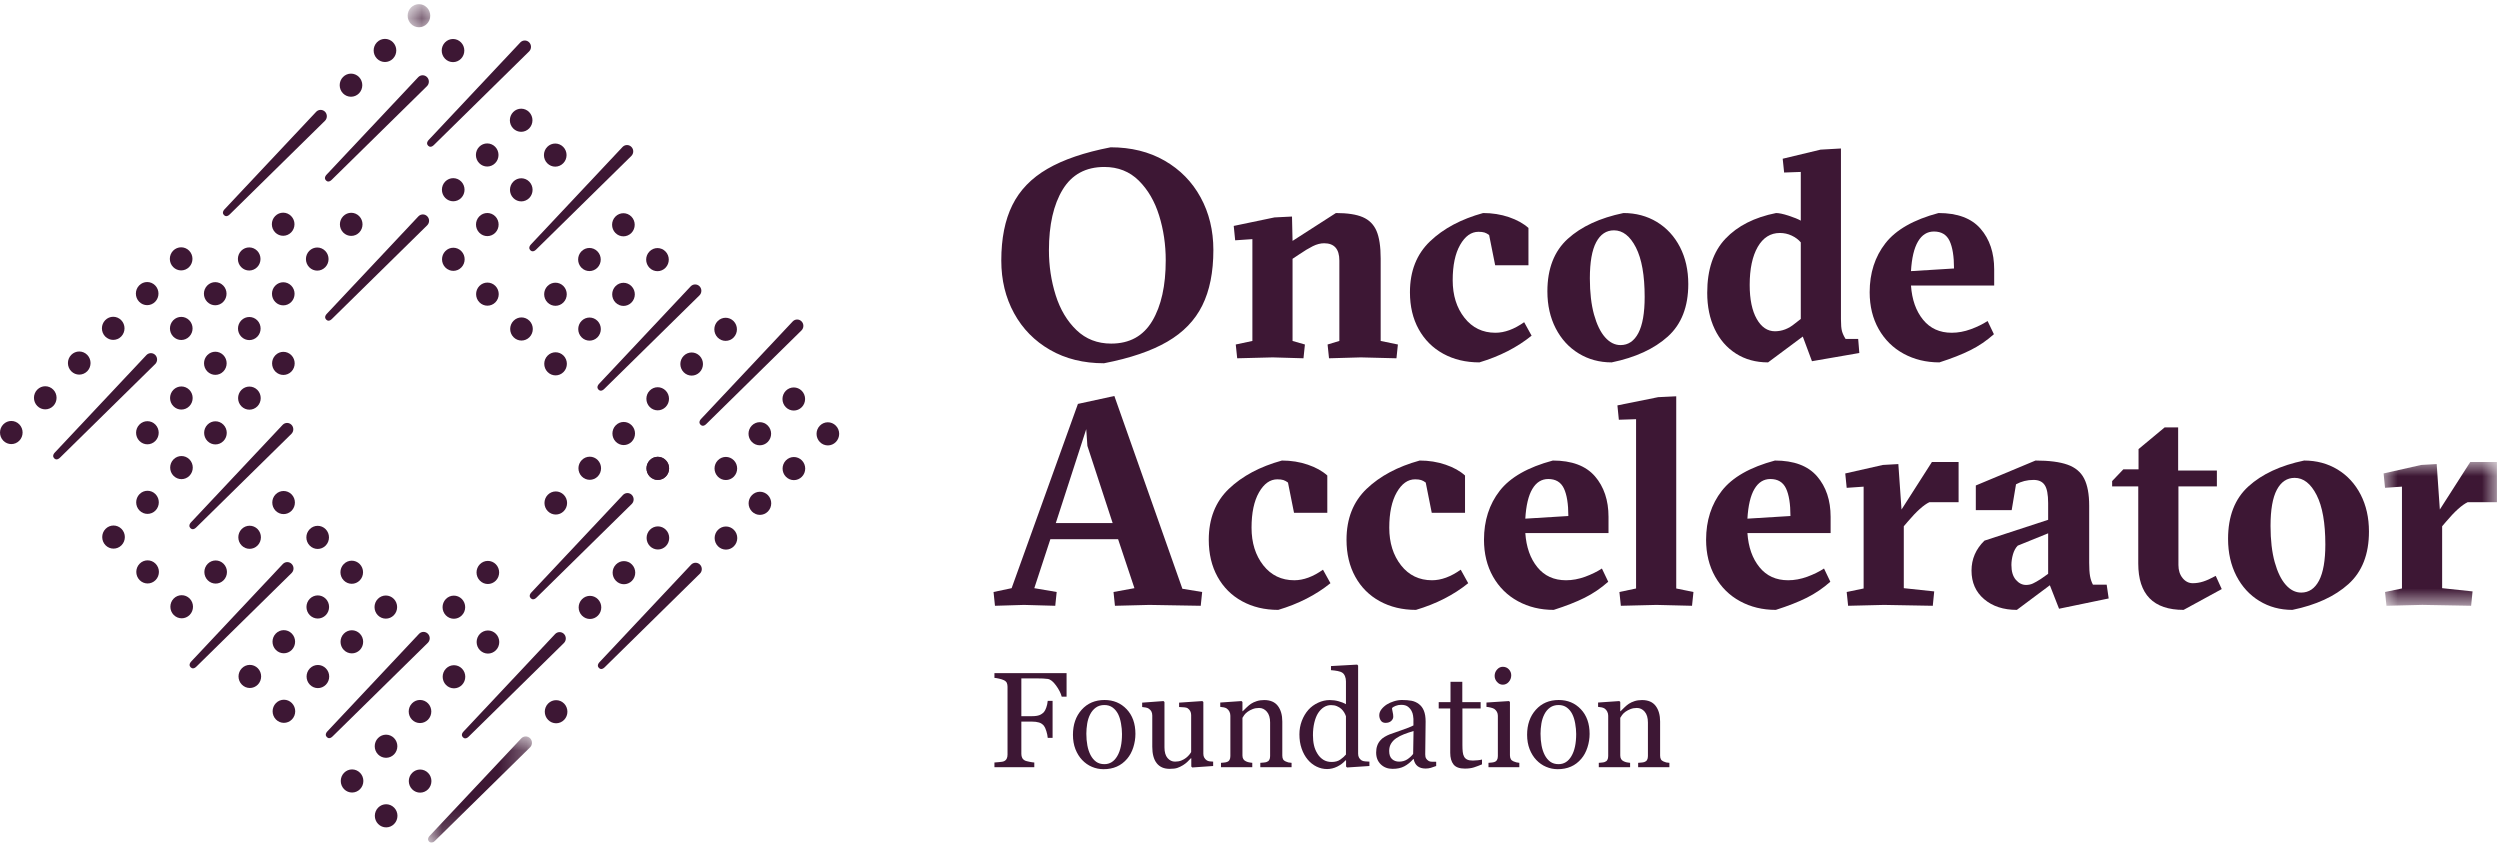 <?xml version="1.0" encoding="UTF-8"?>
<svg width="89px" height="30px" viewBox="0 0 89 30" version="1.1" xmlns="http://www.w3.org/2000/svg" xmlns:xlink="http://www.w3.org/1999/xlink">
    <title>Group 258</title>
    <defs>
        <polygon id="path-1" points="0 0 0.805 0 0.805 0.823 0 0.823"></polygon>
        <polygon id="path-3" points="0 0 3.7 0 3.7 3.783 0 3.783"></polygon>
        <polygon id="path-5" points="0 0 4.035 0 4.035 5.119 0 5.119"></polygon>
    </defs>
    <g id="Magazine-01" stroke="none" stroke-width="1" fill="none" fill-rule="evenodd">
        <g id="Group-258" transform="translate(44.446, 15.074) rotate(-360) translate(-44.446, -15.074)translate(0, 0.148)">
            <g id="Group-3" transform="translate(14.512, 0)">
                <mask id="mask-2" fill="white">
                    <use xlink:href="#path-1"></use>
                </mask>
                <g id="Clip-2"></g>
                <path d="M0.687,0.702 C0.53,0.863 0.275,0.863 0.118,0.702 C-0.039,0.542 -0.039,0.281 0.118,0.12 C0.275,-0.04 0.53,-0.04 0.687,0.12 C0.844,0.281 0.844,0.542 0.687,0.702" id="Fill-1" fill="#3D1734" mask="url(#mask-2)"></path>
            </g>
            <path d="M16.412,1.943 C16.255,2.104 16,2.104 15.843,1.943 C15.686,1.782 15.686,1.522 15.843,1.361 C16,1.2 16.255,1.2 16.412,1.361 C16.569,1.522 16.569,1.782 16.412,1.943" id="Fill-4" fill="#3D1734"></path>
            <path d="M18.838,4.424 C18.681,4.585 18.426,4.585 18.269,4.424 C18.112,4.263 18.112,4.003 18.269,3.842 C18.426,3.681 18.681,3.681 18.838,3.842 C18.995,4.003 18.995,4.263 18.838,4.424" id="Fill-6" fill="#3D1734"></path>
            <path d="M20.051,5.664 C19.894,5.825 19.639,5.825 19.482,5.664 C19.325,5.504 19.325,5.243 19.482,5.082 C19.639,4.922 19.894,4.922 20.051,5.082 C20.209,5.243 20.209,5.504 20.051,5.664" id="Fill-8" fill="#3D1734"></path>
            <path d="M22.478,8.145 C22.32,8.306 22.066,8.306 21.908,8.145 C21.751,7.984 21.751,7.724 21.908,7.563 C22.066,7.402 22.32,7.402 22.478,7.563 C22.635,7.724 22.635,7.984 22.478,8.145" id="Fill-10" fill="#3D1734"></path>
            <path d="M23.691,9.386 C23.534,9.546 23.279,9.546 23.122,9.386 C22.964,9.225 22.964,8.964 23.122,8.804 C23.279,8.643 23.534,8.643 23.691,8.804 C23.848,8.964 23.848,9.225 23.691,9.386" id="Fill-12" fill="#3D1734"></path>
            <path d="M26.117,11.867 C25.96,12.027 25.705,12.027 25.548,11.867 C25.391,11.706 25.391,11.445 25.548,11.285 C25.705,11.124 25.96,11.124 26.117,11.285 C26.274,11.445 26.274,11.706 26.117,11.867" id="Fill-14" fill="#3D1734"></path>
            <path d="M28.543,14.347 C28.386,14.508 28.131,14.508 27.974,14.347 C27.817,14.187 27.817,13.926 27.974,13.765 C28.131,13.605 28.386,13.605 28.543,13.765 C28.701,13.926 28.701,14.187 28.543,14.347" id="Fill-16" fill="#3D1734"></path>
            <path d="M29.756,15.588 C29.599,15.749 29.344,15.749 29.187,15.588 C29.03,15.427 29.03,15.167 29.187,15.006 C29.344,14.845 29.599,14.845 29.756,15.006 C29.914,15.167 29.914,15.427 29.756,15.588" id="Fill-18" fill="#3D1734"></path>
            <path d="M13.99,1.939 C13.832,2.1 13.578,2.1 13.42,1.939 C13.263,1.778 13.263,1.518 13.42,1.357 C13.578,1.196 13.832,1.196 13.99,1.357 C14.147,1.518 14.147,1.778 13.99,1.939" id="Fill-20" fill="#3D1734"></path>
            <path d="M17.629,5.66 C17.472,5.821 17.217,5.821 17.06,5.66 C16.903,5.5 16.903,5.239 17.06,5.078 C17.217,4.918 17.472,4.918 17.629,5.078 C17.786,5.239 17.786,5.5 17.629,5.66" id="Fill-22" fill="#3D1734"></path>
            <path d="M18.842,6.901 C18.685,7.062 18.43,7.062 18.273,6.901 C18.116,6.74 18.116,6.48 18.273,6.319 C18.43,6.158 18.685,6.158 18.842,6.319 C18.999,6.48 18.999,6.74 18.842,6.901" id="Fill-24" fill="#3D1734"></path>
            <path d="M21.268,9.382 C21.111,9.542 20.856,9.542 20.699,9.382 C20.542,9.221 20.542,8.96 20.699,8.8 C20.856,8.639 21.111,8.639 21.268,8.8 C21.426,8.96 21.426,9.221 21.268,9.382" id="Fill-26" fill="#3D1734"></path>
            <path d="M22.481,10.622 C22.324,10.783 22.07,10.783 21.912,10.622 C21.755,10.461 21.755,10.201 21.912,10.04 C22.07,9.879 22.324,9.879 22.481,10.04 C22.639,10.201 22.639,10.461 22.481,10.622" id="Fill-28" fill="#3D1734"></path>
            <path d="M24.908,13.103 C24.751,13.264 24.496,13.264 24.339,13.103 C24.181,12.942 24.181,12.682 24.339,12.521 C24.496,12.36 24.751,12.36 24.908,12.521 C25.065,12.682 25.065,12.942 24.908,13.103" id="Fill-30" fill="#3D1734"></path>
            <path d="M27.334,15.584 C27.177,15.745 26.922,15.745 26.765,15.584 C26.608,15.423 26.608,15.163 26.765,15.002 C26.922,14.841 27.177,14.841 27.334,15.002 C27.491,15.163 27.491,15.423 27.334,15.584" id="Fill-32" fill="#3D1734"></path>
            <path d="M28.547,16.824 C28.39,16.985 28.135,16.985 27.978,16.824 C27.821,16.664 27.821,16.403 27.978,16.242 C28.135,16.082 28.39,16.082 28.547,16.242 C28.705,16.403 28.705,16.664 28.547,16.824" id="Fill-34" fill="#3D1734"></path>
            <path d="M12.78,3.176 C12.623,3.336 12.368,3.336 12.211,3.176 C12.054,3.015 12.054,2.754 12.211,2.594 C12.368,2.433 12.623,2.433 12.78,2.594 C12.937,2.754 12.937,3.015 12.78,3.176" id="Fill-36" fill="#3D1734"></path>
            <path d="M16.42,6.897 C16.262,7.058 16.008,7.058 15.85,6.897 C15.693,6.736 15.693,6.476 15.85,6.315 C16.008,6.154 16.262,6.154 16.42,6.315 C16.577,6.476 16.577,6.736 16.42,6.897" id="Fill-38" fill="#3D1734"></path>
            <path d="M17.633,8.137 C17.476,8.298 17.221,8.298 17.064,8.137 C16.906,7.977 16.906,7.716 17.064,7.555 C17.221,7.395 17.476,7.395 17.633,7.555 C17.79,7.716 17.79,7.977 17.633,8.137" id="Fill-40" fill="#3D1734"></path>
            <path d="M20.059,10.618 C19.902,10.779 19.647,10.779 19.49,10.618 C19.333,10.458 19.333,10.197 19.49,10.036 C19.647,9.876 19.902,9.876 20.059,10.036 C20.216,10.197 20.216,10.458 20.059,10.618" id="Fill-42" fill="#3D1734"></path>
            <path d="M21.272,11.859 C21.115,12.019 20.86,12.019 20.703,11.859 C20.546,11.698 20.546,11.437 20.703,11.277 C20.86,11.116 21.115,11.116 21.272,11.277 C21.429,11.437 21.429,11.698 21.272,11.859" id="Fill-44" fill="#3D1734"></path>
            <path d="M23.698,14.34 C23.541,14.5 23.286,14.5 23.129,14.34 C22.972,14.179 22.972,13.918 23.129,13.758 C23.286,13.597 23.541,13.597 23.698,13.758 C23.856,13.918 23.856,14.179 23.698,14.34" id="Fill-46" fill="#3D1734"></path>
            <path d="M26.125,16.821 C25.967,16.981 25.713,16.981 25.556,16.821 C25.398,16.66 25.398,16.399 25.556,16.239 C25.713,16.078 25.967,16.078 26.125,16.239 C26.282,16.399 26.282,16.66 26.125,16.821" id="Fill-48" fill="#3D1734"></path>
            <path d="M23.706,19.294 C23.549,19.454 23.294,19.454 23.137,19.294 C22.98,19.133 22.98,18.872 23.137,18.712 C23.294,18.551 23.549,18.551 23.706,18.712 C23.863,18.872 23.863,19.133 23.706,19.294" id="Fill-50" fill="#3D1734"></path>
            <path d="M27.338,18.061 C27.181,18.222 26.926,18.222 26.769,18.061 C26.611,17.9 26.611,17.64 26.769,17.479 C26.926,17.318 27.181,17.318 27.338,17.479 C27.495,17.64 27.495,17.9 27.338,18.061" id="Fill-52" fill="#3D1734"></path>
            <path d="M16.423,9.374 C16.266,9.535 16.011,9.535 15.854,9.374 C15.697,9.213 15.697,8.953 15.854,8.792 C16.011,8.631 16.266,8.631 16.423,8.792 C16.581,8.953 16.581,9.213 16.423,9.374" id="Fill-54" fill="#3D1734"></path>
            <path d="M17.637,10.614 C17.479,10.775 17.225,10.775 17.067,10.614 C16.91,10.454 16.91,10.193 17.067,10.032 C17.225,9.872 17.479,9.872 17.637,10.032 C17.794,10.193 17.794,10.454 17.637,10.614" id="Fill-56" fill="#3D1734"></path>
            <path d="M18.85,11.855 C18.692,12.016 18.438,12.016 18.281,11.855 C18.123,11.694 18.123,11.434 18.281,11.273 C18.438,11.112 18.692,11.112 18.85,11.273 C19.007,11.434 19.007,11.694 18.85,11.855" id="Fill-58" fill="#3D1734"></path>
            <path d="M20.063,13.095 C19.906,13.256 19.651,13.256 19.494,13.095 C19.336,12.935 19.336,12.674 19.494,12.513 C19.651,12.353 19.906,12.353 20.063,12.513 C20.22,12.674 20.22,12.935 20.063,13.095" id="Fill-60" fill="#3D1734"></path>
            <path d="M22.489,15.576 C22.332,15.737 22.077,15.737 21.92,15.576 C21.763,15.415 21.763,15.155 21.92,14.994 C22.077,14.833 22.332,14.833 22.489,14.994 C22.646,15.155 22.646,15.415 22.489,15.576" id="Fill-62" fill="#3D1734"></path>
            <path d="M23.702,16.817 C23.545,16.977 23.29,16.977 23.133,16.817 C22.976,16.656 22.976,16.395 23.133,16.235 C23.29,16.074 23.545,16.074 23.702,16.235 C23.859,16.395 23.859,16.656 23.702,16.817" id="Fill-64" fill="#3D1734"></path>
            <path d="M26.128,19.298 C25.971,19.458 25.717,19.458 25.559,19.298 C25.402,19.137 25.402,18.876 25.559,18.716 C25.717,18.555 25.971,18.555 26.128,18.716 C26.286,18.876 26.286,19.137 26.128,19.298" id="Fill-66" fill="#3D1734"></path>
            <path d="M12.788,8.13 C12.631,8.29 12.376,8.29 12.219,8.13 C12.061,7.969 12.061,7.708 12.219,7.548 C12.376,7.387 12.631,7.387 12.788,7.548 C12.945,7.708 12.945,7.969 12.788,8.13" id="Fill-68" fill="#3D1734"></path>
            <path d="M21.28,16.813 C21.123,16.974 20.868,16.974 20.711,16.813 C20.553,16.652 20.553,16.392 20.711,16.231 C20.868,16.07 21.123,16.07 21.28,16.231 C21.437,16.392 21.437,16.652 21.28,16.813" id="Fill-70" fill="#3D1734"></path>
            <path d="M22.18,17.471 C22.266,17.383 22.407,17.383 22.493,17.471 C22.579,17.56 22.579,17.703 22.493,17.791 L19.106,21.12 C19.019,21.208 18.945,21.201 18.895,21.15 C18.845,21.099 18.838,21.023 18.924,20.935 L22.18,17.471 Z" id="Fill-72" fill="#3D1734"></path>
            <path d="M10.365,8.126 C10.208,8.286 9.953,8.286 9.796,8.126 C9.639,7.965 9.639,7.704 9.796,7.544 C9.953,7.383 10.208,7.383 10.365,7.544 C10.523,7.704 10.523,7.965 10.365,8.126" id="Fill-74" fill="#3D1734"></path>
            <path d="M11.578,9.366 C11.421,9.527 11.167,9.527 11.009,9.366 C10.852,9.205 10.852,8.945 11.009,8.784 C11.167,8.623 11.421,8.623 11.578,8.784 C11.736,8.945 11.736,9.205 11.578,9.366" id="Fill-76" fill="#3D1734"></path>
            <path d="M20.07,18.049 C19.913,18.21 19.658,18.21 19.501,18.049 C19.344,17.889 19.344,17.628 19.501,17.467 C19.658,17.307 19.913,17.307 20.07,17.467 C20.228,17.628 20.228,17.889 20.07,18.049" id="Fill-78" fill="#3D1734"></path>
            <path d="M22.497,20.53 C22.339,20.691 22.085,20.691 21.928,20.53 C21.77,20.369 21.77,20.109 21.928,19.948 C22.085,19.787 22.339,19.787 22.497,19.948 C22.654,20.109 22.654,20.369 22.497,20.53" id="Fill-80" fill="#3D1734"></path>
            <path d="M21.351,23.416 L24.606,19.952 C24.693,19.864 24.833,19.864 24.919,19.952 C25.006,20.04 25.006,20.184 24.919,20.272 L21.532,23.601 C21.446,23.689 21.371,23.682 21.321,23.631 C21.271,23.58 21.264,23.504 21.351,23.416" id="Fill-82" fill="#3D1734"></path>
            <path d="M9.156,9.362 C8.999,9.523 8.744,9.523 8.587,9.362 C8.43,9.202 8.43,8.941 8.587,8.78 C8.744,8.62 8.999,8.62 9.156,8.78 C9.313,8.941 9.313,9.202 9.156,9.362" id="Fill-84" fill="#3D1734"></path>
            <path d="M10.369,10.603 C10.212,10.763 9.957,10.763 9.8,10.603 C9.643,10.442 9.643,10.181 9.8,10.021 C9.957,9.86 10.212,9.86 10.369,10.021 C10.526,10.181 10.526,10.442 10.369,10.603" id="Fill-86" fill="#3D1734"></path>
            <path d="M21.287,21.767 C21.13,21.928 20.875,21.928 20.718,21.767 C20.561,21.606 20.561,21.346 20.718,21.185 C20.875,21.024 21.13,21.024 21.287,21.185 C21.445,21.346 21.445,21.606 21.287,21.767" id="Fill-88" fill="#3D1734"></path>
            <path d="M6.734,9.358 C6.576,9.519 6.322,9.519 6.164,9.358 C6.007,9.198 6.007,8.937 6.164,8.776 C6.322,8.616 6.576,8.616 6.734,8.776 C6.891,8.937 6.891,9.198 6.734,9.358" id="Fill-90" fill="#3D1734"></path>
            <path d="M7.947,10.599 C7.79,10.76 7.535,10.76 7.378,10.599 C7.22,10.438 7.22,10.178 7.378,10.017 C7.535,9.856 7.79,9.856 7.947,10.017 C8.104,10.178 8.104,10.438 7.947,10.599" id="Fill-92" fill="#3D1734"></path>
            <path d="M9.16,11.839 C9.003,12 8.748,12 8.591,11.839 C8.433,11.679 8.433,11.418 8.591,11.257 C8.748,11.097 9.003,11.097 9.16,11.257 C9.317,11.418 9.317,11.679 9.16,11.839" id="Fill-94" fill="#3D1734"></path>
            <path d="M10.373,13.08 C10.216,13.24 9.961,13.24 9.804,13.08 C9.647,12.919 9.647,12.658 9.804,12.498 C9.961,12.337 10.216,12.337 10.373,12.498 C10.53,12.658 10.53,12.919 10.373,13.08" id="Fill-96" fill="#3D1734"></path>
            <path d="M17.652,20.522 C17.495,20.683 17.24,20.683 17.083,20.522 C16.925,20.362 16.925,20.101 17.083,19.94 C17.24,19.78 17.495,19.78 17.652,19.94 C17.809,20.101 17.809,20.362 17.652,20.522" id="Fill-98" fill="#3D1734"></path>
            <path d="M5.524,10.595 C5.367,10.756 5.112,10.756 4.955,10.595 C4.798,10.434 4.798,10.174 4.955,10.013 C5.112,9.852 5.367,9.852 5.524,10.013 C5.681,10.174 5.681,10.434 5.524,10.595" id="Fill-100" fill="#3D1734"></path>
            <path d="M6.737,11.835 C6.58,11.996 6.325,11.996 6.168,11.835 C6.011,11.675 6.011,11.414 6.168,11.253 C6.325,11.093 6.58,11.093 6.737,11.253 C6.895,11.414 6.895,11.675 6.737,11.835" id="Fill-102" fill="#3D1734"></path>
            <path d="M7.951,13.076 C7.793,13.237 7.539,13.237 7.381,13.076 C7.224,12.915 7.224,12.655 7.381,12.494 C7.539,12.333 7.793,12.333 7.951,12.494 C8.108,12.655 8.108,12.915 7.951,13.076" id="Fill-104" fill="#3D1734"></path>
            <path d="M9.164,14.316 C9.006,14.477 8.752,14.477 8.594,14.316 C8.437,14.156 8.437,13.895 8.594,13.734 C8.752,13.574 9.006,13.574 9.164,13.734 C9.321,13.895 9.321,14.156 9.164,14.316" id="Fill-106" fill="#3D1734"></path>
            <path d="M16.442,21.759 C16.285,21.92 16.03,21.92 15.873,21.759 C15.716,21.598 15.716,21.338 15.873,21.177 C16.03,21.016 16.285,21.016 16.442,21.177 C16.6,21.338 16.6,21.598 16.442,21.759" id="Fill-108" fill="#3D1734"></path>
            <path d="M17.656,22.999 C17.498,23.16 17.244,23.16 17.086,22.999 C16.929,22.839 16.929,22.578 17.086,22.417 C17.244,22.257 17.498,22.257 17.656,22.417 C17.813,22.578 17.813,22.839 17.656,22.999" id="Fill-110" fill="#3D1734"></path>
            <path d="M20.082,25.48 C19.925,25.641 19.67,25.641 19.513,25.48 C19.355,25.32 19.355,25.059 19.513,24.898 C19.67,24.738 19.925,24.738 20.082,24.898 C20.239,25.059 20.239,25.32 20.082,25.48" id="Fill-112" fill="#3D1734"></path>
            <path d="M4.315,11.832 C4.158,11.992 3.903,11.992 3.746,11.832 C3.589,11.671 3.589,11.41 3.746,11.25 C3.903,11.089 4.158,11.089 4.315,11.25 C4.472,11.41 4.472,11.671 4.315,11.832" id="Fill-114" fill="#3D1734"></path>
            <path d="M6.741,14.312 C6.584,14.473 6.329,14.473 6.172,14.312 C6.015,14.152 6.015,13.891 6.172,13.73 C6.329,13.57 6.584,13.57 6.741,13.73 C6.898,13.891 6.898,14.152 6.741,14.312" id="Fill-116" fill="#3D1734"></path>
            <path d="M7.954,15.553 C7.797,15.714 7.542,15.714 7.385,15.553 C7.228,15.392 7.228,15.132 7.385,14.971 C7.542,14.81 7.797,14.81 7.954,14.971 C8.112,15.132 8.112,15.392 7.954,15.553" id="Fill-118" fill="#3D1734"></path>
            <path d="M10.381,18.034 C10.223,18.194 9.969,18.194 9.811,18.034 C9.654,17.873 9.654,17.613 9.811,17.452 C9.969,17.291 10.223,17.291 10.381,17.452 C10.538,17.613 10.538,17.873 10.381,18.034" id="Fill-120" fill="#3D1734"></path>
            <path d="M11.594,19.274 C11.437,19.435 11.182,19.435 11.025,19.274 C10.867,19.113 10.867,18.853 11.025,18.692 C11.182,18.531 11.437,18.531 11.594,18.692 C11.751,18.853 11.751,19.113 11.594,19.274" id="Fill-122" fill="#3D1734"></path>
            <path d="M12.807,20.515 C12.65,20.675 12.395,20.675 12.238,20.515 C12.08,20.354 12.08,20.093 12.238,19.933 C12.395,19.772 12.65,19.772 12.807,19.933 C12.964,20.093 12.964,20.354 12.807,20.515" id="Fill-124" fill="#3D1734"></path>
            <path d="M14.02,21.755 C13.863,21.916 13.608,21.916 13.451,21.755 C13.294,21.594 13.294,21.334 13.451,21.173 C13.608,21.012 13.863,21.012 14.02,21.173 C14.177,21.334 14.177,21.594 14.02,21.755" id="Fill-126" fill="#3D1734"></path>
            <path d="M16.446,24.236 C16.289,24.397 16.034,24.397 15.877,24.236 C15.72,24.075 15.72,23.815 15.877,23.654 C16.034,23.493 16.289,23.493 16.446,23.654 C16.603,23.815 16.603,24.075 16.446,24.236" id="Fill-128" fill="#3D1734"></path>
            <path d="M3.106,13.068 C2.948,13.229 2.694,13.229 2.536,13.068 C2.379,12.907 2.379,12.647 2.536,12.486 C2.694,12.325 2.948,12.325 3.106,12.486 C3.263,12.647 3.263,12.907 3.106,13.068" id="Fill-130" fill="#3D1734"></path>
            <path d="M5.532,15.549 C5.375,15.71 5.12,15.71 4.963,15.549 C4.805,15.388 4.805,15.128 4.963,14.967 C5.12,14.806 5.375,14.806 5.532,14.967 C5.689,15.128 5.689,15.388 5.532,15.549" id="Fill-132" fill="#3D1734"></path>
            <path d="M6.745,16.789 C6.588,16.95 6.333,16.95 6.176,16.789 C6.019,16.629 6.019,16.368 6.176,16.207 C6.333,16.047 6.588,16.047 6.745,16.207 C6.902,16.368 6.902,16.629 6.745,16.789" id="Fill-134" fill="#3D1734"></path>
            <path d="M9.171,19.27 C9.014,19.431 8.759,19.431 8.602,19.27 C8.445,19.11 8.445,18.849 8.602,18.688 C8.759,18.528 9.014,18.528 9.171,18.688 C9.328,18.849 9.328,19.11 9.171,19.27" id="Fill-136" fill="#3D1734"></path>
            <path d="M11.598,21.751 C11.44,21.912 11.186,21.912 11.028,21.751 C10.871,21.59 10.871,21.33 11.028,21.169 C11.186,21.008 11.44,21.008 11.598,21.169 C11.755,21.33 11.755,21.59 11.598,21.751" id="Fill-138" fill="#3D1734"></path>
            <path d="M12.811,22.992 C12.653,23.152 12.399,23.152 12.241,22.992 C12.084,22.831 12.084,22.57 12.241,22.41 C12.399,22.249 12.653,22.249 12.811,22.41 C12.968,22.57 12.968,22.831 12.811,22.992" id="Fill-140" fill="#3D1734"></path>
            <path d="M15.237,25.473 C15.08,25.633 14.825,25.633 14.668,25.473 C14.511,25.312 14.511,25.051 14.668,24.891 C14.825,24.73 15.08,24.73 15.237,24.891 C15.394,25.051 15.394,25.312 15.237,25.473" id="Fill-142" fill="#3D1734"></path>
            <path d="M1.896,14.305 C1.739,14.465 1.484,14.465 1.327,14.305 C1.17,14.144 1.17,13.883 1.327,13.723 C1.484,13.562 1.739,13.562 1.896,13.723 C2.053,13.883 2.053,14.144 1.896,14.305" id="Fill-144" fill="#3D1734"></path>
            <path d="M5.536,18.026 C5.378,18.187 5.124,18.187 4.966,18.026 C4.809,17.865 4.809,17.605 4.966,17.444 C5.124,17.283 5.378,17.283 5.536,17.444 C5.693,17.605 5.693,17.865 5.536,18.026" id="Fill-146" fill="#3D1734"></path>
            <path d="M7.962,20.507 C7.805,20.668 7.55,20.668 7.393,20.507 C7.236,20.346 7.236,20.086 7.393,19.925 C7.55,19.764 7.805,19.764 7.962,19.925 C8.119,20.086 8.119,20.346 7.962,20.507" id="Fill-148" fill="#3D1734"></path>
            <path d="M10.388,22.988 C10.231,23.149 9.976,23.149 9.819,22.988 C9.662,22.827 9.662,22.567 9.819,22.406 C9.976,22.245 10.231,22.245 10.388,22.406 C10.545,22.567 10.545,22.827 10.388,22.988" id="Fill-150" fill="#3D1734"></path>
            <path d="M11.601,24.228 C11.444,24.389 11.189,24.389 11.032,24.228 C10.875,24.067 10.875,23.807 11.032,23.646 C11.189,23.485 11.444,23.485 11.601,23.646 C11.759,23.807 11.759,24.067 11.601,24.228" id="Fill-152" fill="#3D1734"></path>
            <path d="M14.028,26.709 C13.87,26.87 13.616,26.87 13.458,26.709 C13.301,26.548 13.301,26.288 13.458,26.127 C13.616,25.966 13.87,25.966 14.028,26.127 C14.185,26.288 14.185,26.548 14.028,26.709" id="Fill-154" fill="#3D1734"></path>
            <path d="M15.241,27.95 C15.084,28.11 14.829,28.11 14.672,27.95 C14.514,27.789 14.514,27.528 14.672,27.368 C14.829,27.207 15.084,27.207 15.241,27.368 C15.398,27.528 15.398,27.789 15.241,27.95" id="Fill-156" fill="#3D1734"></path>
            <path d="M0.687,15.541 C0.53,15.702 0.275,15.702 0.118,15.541 C-0.039,15.38 -0.039,15.12 0.118,14.959 C0.275,14.798 0.53,14.798 0.687,14.959 C0.844,15.12 0.844,15.38 0.687,15.541" id="Fill-158" fill="#3D1734"></path>
            <path d="M4.326,19.263 C4.169,19.423 3.914,19.423 3.757,19.263 C3.6,19.102 3.6,18.841 3.757,18.681 C3.914,18.52 4.169,18.52 4.326,18.681 C4.484,18.841 4.484,19.102 4.326,19.263" id="Fill-160" fill="#3D1734"></path>
            <path d="M5.539,20.503 C5.382,20.664 5.127,20.664 4.97,20.503 C4.813,20.342 4.813,20.082 4.97,19.921 C5.127,19.76 5.382,19.76 5.539,19.921 C5.697,20.082 5.697,20.342 5.539,20.503" id="Fill-162" fill="#3D1734"></path>
            <path d="M6.753,21.743 C6.595,21.904 6.341,21.904 6.183,21.743 C6.026,21.583 6.026,21.322 6.183,21.161 C6.341,21.001 6.595,21.001 6.753,21.161 C6.91,21.322 6.91,21.583 6.753,21.743" id="Fill-164" fill="#3D1734"></path>
            <path d="M9.179,24.224 C9.022,24.385 8.767,24.385 8.61,24.224 C8.452,24.064 8.452,23.803 8.61,23.642 C8.767,23.482 9.022,23.482 9.179,23.642 C9.336,23.803 9.336,24.064 9.179,24.224" id="Fill-166" fill="#3D1734"></path>
            <path d="M10.392,25.465 C10.235,25.626 9.98,25.626 9.823,25.465 C9.666,25.304 9.666,25.044 9.823,24.883 C9.98,24.722 10.235,24.722 10.392,24.883 C10.549,25.044 10.549,25.304 10.392,25.465" id="Fill-168" fill="#3D1734"></path>
            <path d="M12.818,27.946 C12.661,28.106 12.406,28.106 12.249,27.946 C12.092,27.785 12.092,27.524 12.249,27.364 C12.406,27.203 12.661,27.203 12.818,27.364 C12.975,27.524 12.975,27.785 12.818,27.946" id="Fill-170" fill="#3D1734"></path>
            <path d="M14.031,29.186 C13.874,29.347 13.619,29.347 13.462,29.186 C13.305,29.025 13.305,28.765 13.462,28.604 C13.619,28.443 13.874,28.443 14.031,28.604 C14.189,28.765 14.189,29.025 14.031,29.186" id="Fill-172" fill="#3D1734"></path>
            <path d="M23.702,16.817 C23.545,16.977 23.29,16.977 23.133,16.817 C22.976,16.656 22.976,16.395 23.133,16.235 C23.29,16.074 23.545,16.074 23.702,16.235 C23.859,16.395 23.859,16.656 23.702,16.817" id="Fill-174" fill="#3D1734"></path>
            <path d="M24.967,14.756 L28.223,11.293 C28.309,11.204 28.449,11.204 28.535,11.293 C28.622,11.381 28.622,11.524 28.535,11.613 L25.148,14.942 C25.062,15.03 24.988,15.023 24.938,14.972 C24.888,14.92 24.88,14.844 24.967,14.756" id="Fill-176" fill="#3D1734"></path>
            <path d="M21.335,13.508 L24.591,10.044 C24.677,9.956 24.817,9.956 24.904,10.044 C24.99,10.132 24.99,10.276 24.904,10.364 L21.517,13.693 C21.43,13.781 21.356,13.774 21.306,13.723 C21.256,13.672 21.249,13.596 21.335,13.508" id="Fill-178" fill="#3D1734"></path>
            <path d="M6.816,23.392 L10.071,19.929 C10.158,19.84 10.298,19.84 10.384,19.929 C10.471,20.017 10.471,20.16 10.384,20.249 L6.997,23.578 C6.911,23.666 6.837,23.659 6.787,23.608 C6.736,23.556 6.729,23.481 6.816,23.392" id="Fill-180" fill="#3D1734"></path>
            <path d="M18.91,8.545 L22.165,5.082 C22.252,4.993 22.392,4.993 22.478,5.082 C22.565,5.17 22.565,5.313 22.478,5.402 L19.091,8.731 C19.005,8.819 18.93,8.812 18.88,8.761 C18.83,8.709 18.823,8.634 18.91,8.545" id="Fill-182" fill="#3D1734"></path>
            <path d="M11.642,11.015 L14.897,7.552 C14.984,7.463 15.124,7.463 15.21,7.552 C15.297,7.64 15.297,7.783 15.21,7.871 L11.823,11.2 C11.737,11.289 11.662,11.282 11.612,11.23 C11.562,11.179 11.555,11.103 11.642,11.015" id="Fill-184" fill="#3D1734"></path>
            <path d="M11.634,6.061 L14.89,2.598 C14.976,2.509 15.116,2.509 15.203,2.598 C15.289,2.686 15.289,2.829 15.203,2.917 L11.816,6.246 C11.729,6.335 11.655,6.328 11.605,6.276 C11.555,6.225 11.548,6.149 11.634,6.061" id="Fill-186" fill="#3D1734"></path>
            <path d="M8.002,7.294 L11.258,3.83 C11.344,3.742 11.484,3.742 11.571,3.83 C11.657,3.918 11.657,4.062 11.571,4.15 L8.184,7.479 C8.097,7.567 8.023,7.56 7.973,7.509 C7.923,7.458 7.916,7.382 8.002,7.294" id="Fill-188" fill="#3D1734"></path>
            <path d="M1.96,15.953 L5.215,12.49 C5.302,12.402 5.442,12.402 5.528,12.49 C5.614,12.578 5.614,12.722 5.528,12.81 L2.141,16.139 C2.054,16.227 1.98,16.22 1.93,16.169 C1.88,16.118 1.873,16.042 1.96,15.953" id="Fill-190" fill="#3D1734"></path>
            <path d="M6.808,18.438 L10.064,14.975 C10.15,14.886 10.29,14.886 10.377,14.975 C10.463,15.063 10.463,15.206 10.377,15.295 L6.99,18.624 C6.903,18.712 6.829,18.705 6.779,18.654 C6.729,18.602 6.722,18.527 6.808,18.438" id="Fill-192" fill="#3D1734"></path>
            <path d="M11.665,25.877 L14.92,22.414 C15.007,22.325 15.147,22.325 15.233,22.414 C15.32,22.502 15.32,22.645 15.233,22.734 L11.846,26.062 C11.76,26.151 11.685,26.144 11.635,26.092 C11.585,26.041 11.578,25.965 11.665,25.877" id="Fill-194" fill="#3D1734"></path>
            <g id="Group-198" transform="translate(15.238, 26.069)">
                <mask id="mask-4" fill="white">
                    <use xlink:href="#path-3"></use>
                </mask>
                <g id="Clip-197"></g>
                <path d="M0.066,3.53 L3.322,0.066 C3.408,-0.022 3.548,-0.022 3.635,0.066 C3.721,0.155 3.721,0.298 3.635,0.386 L0.248,3.715 C0.161,3.804 0.087,3.796 0.037,3.745 C-0.013,3.694 -0.02,3.618 0.066,3.53" id="Fill-196" fill="#3D1734" mask="url(#mask-4)"></path>
            </g>
            <path d="M16.51,25.885 L19.765,22.421 C19.852,22.333 19.992,22.333 20.078,22.421 C20.164,22.51 20.164,22.653 20.078,22.741 L16.691,26.07 C16.604,26.159 16.53,26.151 16.48,26.1 C16.43,26.049 16.423,25.973 16.51,25.885" id="Fill-199" fill="#3D1734"></path>
            <path d="M15.27,4.824 L18.526,1.36 C18.612,1.272 18.752,1.272 18.839,1.36 C18.925,1.449 18.925,1.592 18.839,1.68 L15.452,5.009 C15.365,5.098 15.291,5.09 15.241,5.039 C15.191,4.988 15.184,4.912 15.27,4.824" id="Fill-201" fill="#3D1734"></path>
            <path d="M41.02,11.28 C41.34,10.744 41.5,10.023 41.5,9.117 C41.5,8.56 41.422,8.03 41.265,7.525 C41.108,7.02 40.867,6.605 40.54,6.281 C40.213,5.958 39.804,5.796 39.314,5.796 C38.653,5.796 38.159,6.064 37.832,6.6 C37.506,7.136 37.342,7.857 37.342,8.762 C37.342,9.32 37.422,9.852 37.582,10.361 C37.742,10.869 37.989,11.283 38.323,11.604 C38.656,11.924 39.069,12.084 39.559,12.084 C40.213,12.084 40.7,11.816 41.02,11.28 M37.383,12.309 C36.831,11.992 36.404,11.557 36.101,11.003 C35.798,10.449 35.646,9.825 35.646,9.128 C35.646,8.341 35.777,7.683 36.04,7.154 C36.302,6.624 36.717,6.194 37.286,5.864 C37.855,5.533 38.605,5.277 39.539,5.096 C40.267,5.096 40.907,5.254 41.459,5.571 C42.011,5.888 42.438,6.323 42.741,6.877 C43.044,7.43 43.196,8.056 43.196,8.752 C43.196,9.539 43.065,10.197 42.802,10.726 C42.54,11.256 42.125,11.686 41.556,12.016 C40.987,12.347 40.236,12.603 39.303,12.784 C38.575,12.784 37.935,12.626 37.383,12.309" id="Fill-203" fill="#3D1734"></path>
            <path d="M44.044,12.607 L43.993,12.116 L44.585,11.99 L44.585,8.365 L43.972,8.407 L43.921,7.895 L45.372,7.592 L45.995,7.561 L46.015,8.428 L47.558,7.436 C47.967,7.436 48.285,7.484 48.513,7.582 C48.741,7.68 48.905,7.843 49.004,8.073 C49.102,8.303 49.152,8.63 49.152,9.055 L49.152,11.99 L49.765,12.116 L49.714,12.607 L48.447,12.575 L47.313,12.607 L47.262,12.116 L47.681,11.99 L47.681,9.128 C47.681,8.717 47.5,8.512 47.139,8.512 C47.01,8.512 46.875,8.547 46.736,8.616 C46.596,8.686 46.434,8.783 46.25,8.909 L46.015,9.065 L46.015,11.99 L46.455,12.116 L46.404,12.607 L45.31,12.575 L44.044,12.607 Z" id="Fill-205" fill="#3D1734"></path>
            <path d="M51.379,12.445 C51.004,12.239 50.713,11.948 50.505,11.572 C50.297,11.196 50.194,10.758 50.194,10.256 C50.194,9.504 50.432,8.9 50.909,8.444 C51.385,7.988 52.016,7.652 52.799,7.436 C53.126,7.436 53.432,7.485 53.718,7.582 C54.004,7.68 54.236,7.808 54.413,7.968 L54.413,9.295 L53.228,9.295 L53.013,8.219 C52.959,8.178 52.904,8.148 52.85,8.13 C52.795,8.113 52.724,8.104 52.635,8.104 C52.376,8.104 52.158,8.259 51.981,8.569 C51.804,8.879 51.716,9.299 51.716,9.828 C51.716,10.364 51.855,10.81 52.135,11.165 C52.414,11.52 52.782,11.698 53.238,11.698 C53.565,11.698 53.905,11.572 54.26,11.322 L54.525,11.802 C54.008,12.22 53.388,12.537 52.666,12.753 C52.182,12.753 51.753,12.65 51.379,12.445" id="Fill-207" fill="#3D1734"></path>
            <path d="M58.326,11.708 C58.475,11.423 58.55,10.994 58.55,10.423 C58.55,9.657 58.447,9.071 58.239,8.663 C58.031,8.256 57.77,8.052 57.457,8.052 C57.185,8.052 56.974,8.193 56.824,8.475 C56.674,8.757 56.599,9.187 56.599,9.765 C56.599,10.266 56.649,10.695 56.747,11.05 C56.846,11.405 56.977,11.675 57.141,11.86 C57.304,12.044 57.488,12.137 57.692,12.137 C57.964,12.137 58.176,11.994 58.326,11.708 M56.201,12.434 C55.853,12.222 55.581,11.924 55.383,11.541 C55.186,11.158 55.087,10.719 55.087,10.225 C55.087,9.417 55.329,8.794 55.812,8.355 C56.296,7.916 56.957,7.61 57.795,7.436 C58.237,7.436 58.634,7.542 58.985,7.754 C59.335,7.967 59.609,8.265 59.807,8.647 C60.004,9.031 60.103,9.469 60.103,9.964 C60.103,10.772 59.86,11.395 59.373,11.834 C58.886,12.272 58.22,12.579 57.376,12.753 C56.94,12.753 56.548,12.647 56.201,12.434" id="Fill-209" fill="#3D1734"></path>
            <path d="M63.893,11.374 L64.108,11.207 L64.108,8.48 C64.026,8.383 63.919,8.303 63.786,8.24 C63.653,8.177 63.512,8.146 63.362,8.146 C63.028,8.146 62.766,8.312 62.575,8.642 C62.385,8.973 62.289,9.424 62.289,9.995 C62.289,10.51 62.373,10.914 62.54,11.207 C62.706,11.499 62.923,11.645 63.188,11.645 C63.44,11.645 63.675,11.555 63.893,11.374 L63.893,11.374 Z M62.943,12.753 C62.507,12.753 62.126,12.648 61.799,12.439 C61.472,12.23 61.22,11.94 61.043,11.567 C60.866,11.195 60.777,10.765 60.777,10.277 C60.777,9.448 60.994,8.806 61.426,8.35 C61.858,7.894 62.459,7.589 63.229,7.436 C63.331,7.436 63.479,7.467 63.674,7.53 C63.868,7.593 64.012,7.652 64.108,7.707 L64.108,5.973 L63.515,5.994 L63.464,5.503 L64.813,5.179 L65.538,5.138 L65.538,11.217 C65.538,11.412 65.55,11.553 65.574,11.64 C65.598,11.727 65.64,11.82 65.702,11.917 L66.151,11.917 L66.192,12.419 L64.506,12.711 L64.179,11.833 L62.943,12.753 Z" id="Fill-211" fill="#3D1734"></path>
            <path d="M69.563,9.41 C69.563,8.978 69.51,8.651 69.405,8.428 C69.299,8.205 69.114,8.094 68.848,8.094 C68.61,8.094 68.42,8.212 68.281,8.449 C68.141,8.686 68.058,9.038 68.031,9.504 L69.563,9.41 Z M70.993,10.016 L68.031,10.016 C68.065,10.517 68.208,10.923 68.46,11.233 C68.712,11.543 69.052,11.698 69.481,11.698 C69.706,11.698 69.932,11.656 70.161,11.572 C70.389,11.489 70.588,11.391 70.758,11.28 L70.983,11.75 C70.724,11.98 70.445,12.17 70.145,12.319 C69.846,12.469 69.478,12.613 69.042,12.753 C68.572,12.753 68.148,12.65 67.77,12.445 C67.392,12.239 67.096,11.947 66.881,11.567 C66.667,11.188 66.56,10.751 66.56,10.256 C66.56,9.574 66.747,8.992 67.121,8.512 C67.496,8.031 68.126,7.672 69.011,7.436 C69.686,7.436 70.184,7.622 70.508,7.995 C70.831,8.367 70.993,8.85 70.993,9.441 L70.993,10.016 Z" id="Fill-213" fill="#3D1734"></path>
            <path d="M38.67,15.13 L37.587,18.472 L39.61,18.472 L38.711,15.725 L38.67,15.13 Z M36.453,21.387 L35.421,21.418 L35.37,20.927 L36.014,20.791 L38.374,14.231 L39.671,13.949 L42.093,20.812 L42.797,20.927 L42.746,21.418 L40.918,21.387 L39.692,21.418 L39.641,20.927 L40.386,20.791 L39.804,19.047 L37.393,19.047 L36.821,20.791 L37.618,20.927 L37.567,21.418 L36.453,21.387 Z" id="Fill-215" fill="#3D1734"></path>
            <path d="M43.344,20.384 C43.136,20.008 43.032,19.569 43.032,19.068 C43.032,18.316 43.271,17.712 43.747,17.255 C44.224,16.799 44.854,16.463 45.637,16.247 C45.964,16.247 46.271,16.296 46.557,16.394 C46.843,16.491 47.075,16.62 47.252,16.78 L47.252,18.107 L46.067,18.107 L45.852,17.031 C45.797,16.989 45.743,16.96 45.689,16.942 C45.634,16.925 45.563,16.916 45.474,16.916 C45.215,16.916 44.997,17.071 44.82,17.381 C44.643,17.691 44.555,18.11 44.555,18.639 C44.555,19.176 44.694,19.621 44.973,19.977 C45.253,20.332 45.62,20.509 46.077,20.509 C46.404,20.509 46.744,20.384 47.098,20.133 L47.364,20.614 C46.846,21.032 46.227,21.349 45.505,21.564 C45.021,21.564 44.592,21.461 44.218,21.256 C43.843,21.051 43.552,20.76 43.344,20.384 Z" id="Fill-217" fill="#3D1734"></path>
            <path d="M49.121,21.256 C48.746,21.051 48.455,20.76 48.248,20.384 C48.04,20.008 47.936,19.569 47.936,19.068 C47.936,18.316 48.174,17.712 48.651,17.255 C49.128,16.799 49.758,16.463 50.541,16.247 C50.868,16.247 51.174,16.296 51.461,16.394 C51.747,16.491 51.978,16.62 52.155,16.78 L52.155,18.107 L50.97,18.107 L50.756,17.031 C50.701,16.989 50.647,16.96 50.592,16.942 C50.537,16.925 50.466,16.916 50.378,16.916 C50.119,16.916 49.901,17.071 49.724,17.381 C49.547,17.691 49.458,18.11 49.458,18.639 C49.458,19.176 49.598,19.621 49.877,19.977 C50.156,20.332 50.524,20.509 50.98,20.509 C51.307,20.509 51.648,20.384 52.002,20.133 L52.268,20.614 C51.75,21.032 51.13,21.349 50.408,21.564 C49.925,21.564 49.495,21.461 49.121,21.256" id="Fill-219" fill="#3D1734"></path>
            <path d="M55.833,18.222 C55.833,17.79 55.78,17.463 55.675,17.24 C55.569,17.017 55.384,16.905 55.118,16.905 C54.879,16.905 54.69,17.024 54.551,17.26 C54.411,17.497 54.328,17.849 54.301,18.316 L55.833,18.222 Z M57.263,18.828 L54.301,18.828 C54.335,19.329 54.478,19.735 54.73,20.044 C54.981,20.355 55.322,20.509 55.751,20.509 C55.976,20.509 56.202,20.467 56.431,20.384 C56.659,20.3 56.858,20.203 57.028,20.091 L57.253,20.562 C56.994,20.791 56.715,20.981 56.415,21.131 C56.116,21.281 55.748,21.425 55.312,21.564 C54.842,21.564 54.418,21.462 54.04,21.256 C53.662,21.051 53.366,20.758 53.151,20.379 C52.937,19.999 52.83,19.562 52.83,19.068 C52.83,18.385 53.017,17.804 53.391,17.323 C53.766,16.843 54.396,16.484 55.281,16.247 C55.956,16.247 56.454,16.434 56.778,16.806 C57.101,17.179 57.263,17.661 57.263,18.253 L57.263,18.828 Z" id="Fill-221" fill="#3D1734"></path>
            <polygon id="Fill-223" fill="#3D1734" points="58.969 21.387 57.702 21.418 57.651 20.927 58.244 20.802 58.244 14.775 57.631 14.795 57.58 14.284 59.03 13.991 59.674 13.96 59.674 20.802 60.287 20.927 60.236 21.418"></polygon>
            <path d="M63.74,18.222 C63.74,17.79 63.687,17.463 63.582,17.24 C63.476,17.017 63.291,16.905 63.025,16.905 C62.786,16.905 62.597,17.024 62.458,17.26 C62.318,17.497 62.235,17.849 62.208,18.316 L63.74,18.222 Z M65.17,18.828 L62.208,18.828 C62.242,19.329 62.385,19.735 62.637,20.044 C62.888,20.355 63.229,20.509 63.658,20.509 C63.883,20.509 64.109,20.467 64.338,20.384 C64.566,20.3 64.765,20.203 64.935,20.091 L65.16,20.562 C64.901,20.791 64.622,20.981 64.322,21.131 C64.023,21.281 63.655,21.425 63.219,21.564 C62.749,21.564 62.325,21.462 61.947,21.256 C61.569,21.051 61.273,20.758 61.058,20.379 C60.844,19.999 60.737,19.562 60.737,19.068 C60.737,18.385 60.924,17.804 61.298,17.323 C61.673,16.843 62.303,16.484 63.188,16.247 C63.863,16.247 64.361,16.434 64.685,16.806 C65.008,17.179 65.17,17.661 65.17,18.253 L65.17,18.828 Z" id="Fill-225" fill="#3D1734"></path>
            <path d="M65.793,21.418 L65.742,20.927 L66.345,20.802 L66.345,17.177 L65.742,17.219 L65.691,16.707 L67.03,16.404 L67.581,16.373 L67.694,17.992 L68.776,16.299 L69.726,16.299 L69.726,17.731 L68.684,17.731 C68.48,17.828 68.225,18.058 67.918,18.42 L67.775,18.587 L67.775,20.791 L68.858,20.906 L68.807,21.418 L67.07,21.387 L65.793,21.418 Z" id="Fill-227" fill="#3D1734"></path>
            <path d="M72.372,20.624 C72.447,20.589 72.539,20.537 72.648,20.467 L72.914,20.28 L72.914,18.838 L71.831,19.277 C71.756,19.353 71.7,19.456 71.662,19.585 C71.625,19.714 71.606,19.841 71.606,19.966 C71.606,20.196 71.659,20.372 71.765,20.494 C71.87,20.615 71.991,20.676 72.127,20.676 C72.216,20.676 72.297,20.659 72.372,20.624 L72.372,20.624 Z M71.8,21.564 C71.323,21.564 70.935,21.437 70.636,21.183 C70.336,20.929 70.186,20.589 70.186,20.165 C70.186,19.754 70.339,19.399 70.646,19.099 L72.914,18.357 L72.914,17.762 C72.914,17.456 72.873,17.241 72.791,17.12 C72.71,16.998 72.577,16.937 72.393,16.937 C72.168,16.937 71.96,16.989 71.77,17.093 L71.616,18.013 L70.339,18.013 L70.339,17.135 L72.464,16.247 C72.948,16.247 73.328,16.296 73.603,16.394 C73.879,16.491 74.077,16.657 74.196,16.89 C74.315,17.123 74.375,17.445 74.375,17.856 L74.375,19.883 C74.375,20.085 74.385,20.243 74.405,20.358 C74.426,20.473 74.46,20.576 74.508,20.666 L74.998,20.666 L75.069,21.157 L73.302,21.523 L72.975,20.687 L71.8,21.564 Z" id="Fill-229" fill="#3D1734"></path>
            <path d="M77.736,21.564 C76.66,21.564 76.122,21.014 76.122,19.914 L76.122,17.167 L75.192,17.167 L75.192,16.978 L75.59,16.561 L76.132,16.561 L76.132,15.84 L77.062,15.067 L77.542,15.067 L77.542,16.603 L78.921,16.603 L78.921,17.167 L77.552,17.167 L77.552,19.966 C77.552,20.154 77.601,20.309 77.7,20.431 C77.799,20.553 77.92,20.614 78.063,20.614 C78.185,20.614 78.308,20.595 78.43,20.556 C78.553,20.518 78.703,20.45 78.88,20.353 L79.094,20.823 L77.736,21.564 Z" id="Fill-231" fill="#3D1734"></path>
            <path d="M82.558,20.52 C82.707,20.234 82.782,19.806 82.782,19.235 C82.782,18.469 82.679,17.882 82.471,17.475 C82.263,17.067 82.003,16.864 81.689,16.864 C81.417,16.864 81.206,17.005 81.056,17.287 C80.906,17.569 80.831,17.999 80.831,18.577 C80.831,19.078 80.881,19.506 80.979,19.862 C81.078,20.217 81.209,20.487 81.373,20.671 C81.536,20.856 81.72,20.948 81.924,20.948 C82.197,20.948 82.408,20.805 82.558,20.52 M80.433,21.246 C80.085,21.033 79.813,20.736 79.615,20.353 C79.418,19.97 79.319,19.531 79.319,19.036 C79.319,18.229 79.561,17.605 80.045,17.167 C80.528,16.728 81.189,16.422 82.027,16.247 C82.469,16.247 82.866,16.354 83.217,16.566 C83.567,16.779 83.841,17.076 84.039,17.459 C84.236,17.842 84.335,18.281 84.335,18.775 C84.335,19.583 84.092,20.206 83.605,20.645 C83.118,21.084 82.452,21.39 81.608,21.564 C81.172,21.564 80.78,21.458 80.433,21.246" id="Fill-233" fill="#3D1734"></path>
            <g id="Group-237" transform="translate(84.856, 16.299)">
                <mask id="mask-6" fill="white">
                    <use xlink:href="#path-5"></use>
                </mask>
                <g id="Clip-236"></g>
                <path d="M0.102,5.119 L0.051,4.628 L0.654,4.502 L0.654,0.877 L0.051,0.919 L0,0.407 L1.338,0.105 L1.89,0.073 L2.002,1.692 L3.085,0 L4.035,0 L4.035,1.431 L2.993,1.431 C2.789,1.529 2.533,1.758 2.227,2.121 L2.084,2.288 L2.084,4.492 L3.167,4.607 L3.116,5.119 L1.379,5.087 L0.102,5.119 Z" id="Fill-235" fill="#3D1734" mask="url(#mask-6)"></path>
            </g>
            <path d="M37.97,24.654 L37.797,24.654 C37.765,24.53 37.698,24.397 37.595,24.255 C37.493,24.114 37.395,24.036 37.301,24.022 C37.253,24.015 37.197,24.011 37.131,24.007 C37.066,24.004 36.992,24.003 36.909,24.003 L36.36,24.003 L36.36,25.348 L36.737,25.348 C36.851,25.348 36.939,25.335 37.003,25.311 C37.066,25.287 37.12,25.249 37.165,25.199 C37.195,25.164 37.224,25.111 37.249,25.037 C37.275,24.964 37.291,24.886 37.299,24.803 L37.472,24.803 L37.472,26.119 L37.299,26.119 C37.294,26.05 37.278,25.971 37.251,25.883 C37.224,25.795 37.195,25.731 37.165,25.692 C37.118,25.634 37.06,25.594 36.99,25.573 C36.92,25.552 36.835,25.541 36.737,25.541 L36.36,25.541 L36.36,26.693 C36.36,26.745 36.37,26.791 36.39,26.832 C36.41,26.873 36.445,26.906 36.496,26.931 C36.519,26.942 36.569,26.955 36.646,26.971 C36.723,26.987 36.781,26.995 36.821,26.997 L36.821,27.164 L35.402,27.164 L35.402,26.997 C35.448,26.994 35.51,26.989 35.587,26.981 C35.664,26.975 35.714,26.965 35.737,26.954 C35.783,26.934 35.816,26.904 35.837,26.864 C35.858,26.824 35.868,26.775 35.868,26.718 L35.868,24.302 C35.868,24.25 35.86,24.205 35.843,24.164 C35.826,24.124 35.79,24.092 35.737,24.066 C35.695,24.046 35.639,24.028 35.569,24.012 C35.499,23.996 35.444,23.987 35.402,23.984 L35.402,23.816 L37.97,23.816 L37.97,24.654 Z" id="Fill-238" fill="#3D1734"></path>
            <path d="M39.943,25.982 C39.943,25.864 39.932,25.74 39.908,25.608 C39.885,25.477 39.851,25.366 39.805,25.275 C39.755,25.177 39.69,25.099 39.61,25.04 C39.53,24.981 39.432,24.951 39.317,24.951 C39.198,24.951 39.097,24.981 39.013,25.041 C38.929,25.101 38.861,25.182 38.808,25.286 C38.759,25.382 38.724,25.492 38.704,25.614 C38.684,25.737 38.674,25.856 38.674,25.971 C38.674,26.121 38.686,26.261 38.71,26.389 C38.734,26.518 38.772,26.632 38.824,26.733 C38.877,26.833 38.943,26.912 39.022,26.97 C39.101,27.027 39.2,27.056 39.317,27.056 C39.509,27.056 39.662,26.961 39.774,26.77 C39.887,26.58 39.943,26.317 39.943,25.982 M40.421,25.978 C40.421,26.141 40.395,26.302 40.345,26.46 C40.294,26.618 40.221,26.752 40.128,26.862 C40.021,26.988 39.898,27.082 39.758,27.143 C39.618,27.205 39.461,27.235 39.287,27.235 C39.142,27.235 39.004,27.207 38.873,27.151 C38.742,27.096 38.626,27.014 38.524,26.907 C38.424,26.802 38.345,26.673 38.285,26.522 C38.226,26.37 38.197,26.199 38.197,26.011 C38.197,25.647 38.3,25.35 38.507,25.119 C38.714,24.888 38.986,24.772 39.321,24.772 C39.64,24.772 39.903,24.882 40.11,25.101 C40.317,25.32 40.421,25.613 40.421,25.978" id="Fill-240" fill="#3D1734"></path>
            <path d="M43.188,27.122 L42.445,27.174 L42.41,27.141 L42.41,26.846 L42.396,26.846 C42.359,26.885 42.318,26.927 42.272,26.972 C42.226,27.017 42.173,27.057 42.113,27.094 C42.044,27.136 41.977,27.168 41.912,27.19 C41.848,27.212 41.757,27.223 41.638,27.223 C41.437,27.223 41.284,27.156 41.179,27.022 C41.073,26.888 41.021,26.692 41.021,26.436 L41.021,25.324 C41.021,25.267 41.01,25.22 40.99,25.181 C40.969,25.143 40.938,25.109 40.898,25.081 C40.87,25.062 40.835,25.048 40.793,25.04 C40.751,25.031 40.707,25.025 40.661,25.022 L40.661,24.866 L41.42,24.81 L41.455,24.843 L41.455,26.459 C41.455,26.627 41.492,26.754 41.565,26.839 C41.639,26.924 41.728,26.966 41.831,26.966 C41.915,26.966 41.991,26.953 42.057,26.926 C42.123,26.899 42.178,26.868 42.223,26.832 C42.265,26.799 42.301,26.764 42.333,26.727 C42.364,26.69 42.388,26.656 42.405,26.624 L42.405,25.307 C42.405,25.255 42.394,25.209 42.373,25.169 C42.351,25.129 42.322,25.095 42.283,25.067 C42.255,25.048 42.214,25.037 42.16,25.033 C42.105,25.029 42.044,25.025 41.976,25.022 L41.976,24.866 L42.804,24.81 L42.839,24.843 L42.839,26.688 C42.839,26.741 42.85,26.787 42.872,26.825 C42.893,26.863 42.923,26.895 42.961,26.921 C42.989,26.939 43.022,26.95 43.061,26.956 C43.099,26.961 43.141,26.965 43.188,26.966 L43.188,27.122 Z" id="Fill-242" fill="#3D1734"></path>
            <path d="M45.98,27.164 L44.867,27.164 L44.867,27.009 C44.903,27.006 44.942,27.002 44.984,26.999 C45.026,26.996 45.061,26.99 45.089,26.98 C45.132,26.966 45.164,26.942 45.185,26.906 C45.206,26.871 45.216,26.825 45.216,26.768 L45.216,25.572 C45.216,25.407 45.178,25.279 45.101,25.189 C45.025,25.1 44.932,25.055 44.823,25.055 C44.741,25.055 44.666,25.068 44.598,25.094 C44.53,25.12 44.47,25.152 44.418,25.189 C44.367,25.226 44.326,25.265 44.296,25.306 C44.266,25.348 44.244,25.381 44.231,25.407 L44.231,26.744 C44.231,26.798 44.241,26.842 44.263,26.877 C44.284,26.911 44.317,26.938 44.36,26.957 C44.392,26.972 44.427,26.984 44.465,26.992 C44.502,27 44.541,27.006 44.581,27.009 L44.581,27.164 L43.467,27.164 L43.467,27.009 C43.502,27.006 43.539,27.002 43.576,26.999 C43.614,26.996 43.647,26.99 43.674,26.98 C43.718,26.966 43.75,26.942 43.77,26.906 C43.791,26.871 43.801,26.825 43.801,26.768 L43.801,25.333 C43.801,25.28 43.79,25.231 43.768,25.186 C43.746,25.141 43.714,25.104 43.674,25.076 C43.645,25.057 43.611,25.044 43.571,25.035 C43.531,25.026 43.488,25.02 43.441,25.017 L43.441,24.862 L44.198,24.81 L44.231,24.843 L44.231,25.171 L44.242,25.171 C44.279,25.133 44.325,25.088 44.381,25.035 C44.436,24.982 44.488,24.939 44.537,24.906 C44.594,24.869 44.662,24.837 44.741,24.812 C44.819,24.787 44.907,24.774 45.006,24.774 C45.224,24.774 45.386,24.844 45.492,24.983 C45.597,25.122 45.65,25.308 45.65,25.539 L45.65,26.749 C45.65,26.804 45.659,26.849 45.677,26.882 C45.696,26.916 45.727,26.943 45.772,26.961 C45.809,26.977 45.841,26.988 45.868,26.995 C45.895,27.001 45.932,27.006 45.98,27.009 L45.98,27.164 Z" id="Fill-244" fill="#3D1734"></path>
            <path d="M47.916,26.714 L47.916,25.352 C47.903,25.311 47.883,25.267 47.856,25.22 C47.828,25.173 47.794,25.13 47.752,25.09 C47.708,25.051 47.655,25.018 47.596,24.993 C47.536,24.966 47.466,24.954 47.386,24.954 C47.294,24.954 47.209,24.978 47.131,25.027 C47.054,25.075 46.985,25.146 46.925,25.237 C46.869,25.325 46.824,25.437 46.791,25.573 C46.758,25.709 46.741,25.86 46.741,26.025 C46.741,26.157 46.753,26.277 46.778,26.385 C46.802,26.492 46.844,26.593 46.902,26.685 C46.956,26.774 47.025,26.844 47.108,26.898 C47.192,26.951 47.292,26.978 47.407,26.978 C47.53,26.978 47.631,26.951 47.712,26.895 C47.792,26.84 47.86,26.78 47.916,26.714 L47.916,26.714 Z M48.751,27.122 L47.955,27.174 L47.92,27.141 L47.92,26.924 L47.902,26.919 C47.822,27.01 47.723,27.085 47.606,27.143 C47.488,27.201 47.367,27.23 47.243,27.23 C47.114,27.23 46.989,27.201 46.868,27.142 C46.748,27.083 46.643,27 46.554,26.893 C46.463,26.785 46.391,26.654 46.338,26.501 C46.285,26.349 46.259,26.18 46.259,25.996 C46.259,25.828 46.287,25.669 46.344,25.517 C46.401,25.367 46.479,25.234 46.579,25.121 C46.673,25.016 46.788,24.932 46.924,24.869 C47.06,24.806 47.198,24.774 47.34,24.774 C47.446,24.774 47.55,24.788 47.652,24.816 C47.754,24.843 47.842,24.878 47.916,24.921 L47.916,24.11 C47.916,24.044 47.905,23.983 47.883,23.929 C47.862,23.874 47.832,23.833 47.793,23.805 C47.75,23.775 47.692,23.753 47.619,23.74 C47.546,23.726 47.467,23.716 47.383,23.71 L47.383,23.564 L48.315,23.512 L48.349,23.547 L48.349,26.683 C48.349,26.738 48.36,26.785 48.381,26.823 C48.401,26.862 48.432,26.895 48.472,26.921 C48.501,26.94 48.543,26.952 48.599,26.957 C48.654,26.961 48.705,26.965 48.751,26.966 L48.751,27.122 Z" id="Fill-246" fill="#3D1734"></path>
            <path d="M50.322,25.876 C50.192,25.915 50.077,25.954 49.979,25.992 C49.88,26.03 49.789,26.077 49.704,26.134 C49.627,26.187 49.566,26.251 49.522,26.324 C49.477,26.398 49.455,26.485 49.455,26.585 C49.455,26.716 49.488,26.813 49.555,26.874 C49.622,26.936 49.707,26.966 49.81,26.966 C49.919,26.966 50.015,26.939 50.099,26.885 C50.182,26.83 50.252,26.766 50.308,26.692 L50.322,25.876 Z M51.128,27.122 C51.055,27.149 50.992,27.17 50.937,27.187 C50.883,27.203 50.821,27.212 50.752,27.212 C50.632,27.212 50.536,27.183 50.464,27.126 C50.393,27.068 50.347,26.984 50.327,26.874 L50.313,26.874 C50.213,26.987 50.106,27.074 49.991,27.134 C49.877,27.194 49.739,27.223 49.577,27.223 C49.406,27.223 49.266,27.17 49.156,27.063 C49.046,26.956 48.991,26.816 48.991,26.643 C48.991,26.553 49.003,26.473 49.028,26.402 C49.052,26.331 49.089,26.268 49.139,26.211 C49.177,26.164 49.228,26.122 49.291,26.085 C49.354,26.048 49.413,26.019 49.469,25.997 C49.538,25.97 49.678,25.92 49.89,25.848 C50.101,25.776 50.244,25.719 50.318,25.678 L50.318,25.444 C50.318,25.424 50.314,25.385 50.305,25.326 C50.297,25.268 50.279,25.213 50.251,25.161 C50.22,25.103 50.177,25.052 50.121,25.009 C50.064,24.966 49.985,24.944 49.882,24.944 C49.811,24.944 49.745,24.956 49.684,24.981 C49.624,25.005 49.581,25.031 49.556,25.057 C49.556,25.089 49.564,25.135 49.578,25.197 C49.593,25.258 49.6,25.315 49.6,25.366 C49.6,25.422 49.576,25.472 49.527,25.518 C49.479,25.563 49.412,25.586 49.326,25.586 C49.249,25.586 49.192,25.558 49.156,25.502 C49.12,25.446 49.102,25.384 49.102,25.315 C49.102,25.242 49.127,25.173 49.177,25.107 C49.227,25.041 49.292,24.982 49.372,24.93 C49.441,24.886 49.525,24.849 49.623,24.818 C49.722,24.787 49.818,24.772 49.912,24.772 C50.041,24.772 50.154,24.781 50.25,24.799 C50.346,24.817 50.433,24.856 50.512,24.916 C50.59,24.974 50.65,25.053 50.69,25.153 C50.731,25.253 50.752,25.382 50.752,25.539 C50.752,25.764 50.749,25.963 50.745,26.137 C50.74,26.311 50.738,26.501 50.738,26.707 C50.738,26.768 50.748,26.817 50.769,26.853 C50.79,26.889 50.822,26.92 50.865,26.945 C50.888,26.959 50.924,26.967 50.974,26.969 C51.024,26.97 51.075,26.971 51.128,26.971 L51.128,27.122 Z" id="Fill-248" fill="#3D1734"></path>
            <path d="M52.759,27.063 C52.659,27.105 52.565,27.141 52.475,27.17 C52.386,27.199 52.277,27.214 52.148,27.214 C51.957,27.214 51.823,27.165 51.745,27.066 C51.667,26.968 51.628,26.829 51.628,26.65 L51.628,25.074 L51.218,25.074 L51.218,24.847 L51.638,24.847 L51.638,24.123 L52.058,24.123 L52.058,24.847 L52.711,24.847 L52.711,25.074 L52.062,25.074 L52.062,26.374 C52.062,26.472 52.066,26.553 52.073,26.618 C52.079,26.683 52.096,26.74 52.122,26.789 C52.147,26.835 52.184,26.87 52.233,26.893 C52.282,26.917 52.348,26.928 52.432,26.928 C52.47,26.928 52.526,26.925 52.601,26.918 C52.676,26.911 52.728,26.902 52.759,26.891 L52.759,27.063 Z" id="Fill-250" fill="#3D1734"></path>
            <path d="M53.8,23.892 C53.8,23.981 53.771,24.06 53.713,24.126 C53.656,24.193 53.584,24.227 53.5,24.227 C53.421,24.227 53.353,24.195 53.296,24.131 C53.238,24.068 53.209,23.995 53.209,23.913 C53.209,23.827 53.238,23.751 53.296,23.687 C53.353,23.622 53.421,23.59 53.5,23.59 C53.588,23.59 53.659,23.62 53.716,23.681 C53.772,23.741 53.8,23.812 53.8,23.892 L53.8,23.892 Z M54.088,27.164 L52.99,27.164 L52.99,27.009 C53.025,27.005 53.062,27.002 53.1,26.999 C53.137,26.996 53.17,26.99 53.198,26.98 C53.241,26.966 53.272,26.941 53.293,26.906 C53.314,26.871 53.324,26.825 53.324,26.768 L53.324,25.333 C53.324,25.283 53.313,25.237 53.291,25.195 C53.269,25.154 53.238,25.119 53.198,25.09 C53.168,25.072 53.126,25.056 53.071,25.042 C53.015,25.029 52.964,25.02 52.918,25.017 L52.918,24.862 L53.721,24.81 L53.754,24.843 L53.754,26.74 C53.754,26.795 53.764,26.84 53.785,26.877 C53.805,26.913 53.838,26.939 53.882,26.957 C53.916,26.971 53.948,26.982 53.98,26.991 C54.013,27 54.048,27.005 54.088,27.009 L54.088,27.164 Z" id="Fill-252" fill="#3D1734"></path>
            <path d="M56.112,25.982 C56.112,25.864 56.1,25.74 56.077,25.608 C56.054,25.477 56.019,25.366 55.973,25.275 C55.924,25.177 55.859,25.099 55.779,25.04 C55.699,24.981 55.601,24.951 55.485,24.951 C55.367,24.951 55.265,24.981 55.181,25.041 C55.097,25.101 55.029,25.182 54.977,25.286 C54.928,25.382 54.893,25.492 54.873,25.614 C54.853,25.737 54.843,25.856 54.843,25.971 C54.843,26.121 54.855,26.261 54.879,26.389 C54.903,26.518 54.941,26.632 54.993,26.733 C55.045,26.833 55.111,26.912 55.191,26.97 C55.27,27.027 55.368,27.056 55.485,27.056 C55.678,27.056 55.831,26.961 55.943,26.77 C56.056,26.58 56.112,26.317 56.112,25.982 M56.59,25.978 C56.59,26.141 56.564,26.302 56.513,26.46 C56.462,26.618 56.39,26.752 56.296,26.862 C56.19,26.988 56.067,27.082 55.927,27.143 C55.786,27.205 55.629,27.235 55.455,27.235 C55.311,27.235 55.173,27.207 55.042,27.151 C54.911,27.096 54.795,27.014 54.693,26.907 C54.593,26.802 54.513,26.673 54.454,26.522 C54.395,26.37 54.365,26.199 54.365,26.011 C54.365,25.647 54.469,25.35 54.676,25.119 C54.883,24.888 55.154,24.772 55.49,24.772 C55.809,24.772 56.072,24.882 56.279,25.101 C56.486,25.32 56.59,25.613 56.59,25.978" id="Fill-254" fill="#3D1734"></path>
            <path d="M59.43,27.164 L58.318,27.164 L58.318,27.009 C58.353,27.006 58.392,27.002 58.435,26.999 C58.477,26.996 58.512,26.99 58.539,26.98 C58.582,26.966 58.614,26.942 58.635,26.906 C58.656,26.871 58.666,26.825 58.666,26.768 L58.666,25.572 C58.666,25.407 58.628,25.279 58.552,25.189 C58.476,25.1 58.383,25.055 58.273,25.055 C58.191,25.055 58.117,25.068 58.049,25.094 C57.981,25.12 57.921,25.152 57.868,25.189 C57.817,25.226 57.777,25.265 57.747,25.306 C57.717,25.348 57.695,25.381 57.681,25.407 L57.681,26.744 C57.681,26.798 57.692,26.842 57.713,26.877 C57.735,26.911 57.767,26.938 57.81,26.957 C57.843,26.972 57.878,26.984 57.915,26.992 C57.953,27 57.992,27.006 58.032,27.009 L58.032,27.164 L56.917,27.164 L56.917,27.009 C56.953,27.006 56.989,27.002 57.027,26.999 C57.064,26.996 57.097,26.99 57.125,26.98 C57.168,26.966 57.2,26.942 57.221,26.906 C57.241,26.871 57.252,26.825 57.252,26.768 L57.252,25.333 C57.252,25.28 57.241,25.231 57.218,25.186 C57.196,25.141 57.165,25.104 57.125,25.076 C57.096,25.057 57.061,25.044 57.021,25.035 C56.981,25.026 56.938,25.02 56.892,25.017 L56.892,24.862 L57.649,24.81 L57.681,24.843 L57.681,25.171 L57.693,25.171 C57.73,25.133 57.776,25.088 57.831,25.035 C57.886,24.982 57.939,24.939 57.988,24.906 C58.045,24.869 58.113,24.837 58.191,24.812 C58.269,24.787 58.358,24.774 58.456,24.774 C58.675,24.774 58.837,24.844 58.942,24.983 C59.047,25.122 59.1,25.308 59.1,25.539 L59.1,26.749 C59.1,26.804 59.109,26.849 59.128,26.882 C59.146,26.916 59.178,26.943 59.222,26.961 C59.259,26.977 59.291,26.988 59.318,26.995 C59.345,27.001 59.382,27.006 59.43,27.009 L59.43,27.164 Z" id="Fill-256" fill="#3D1734"></path>
        </g>
    </g>
</svg>